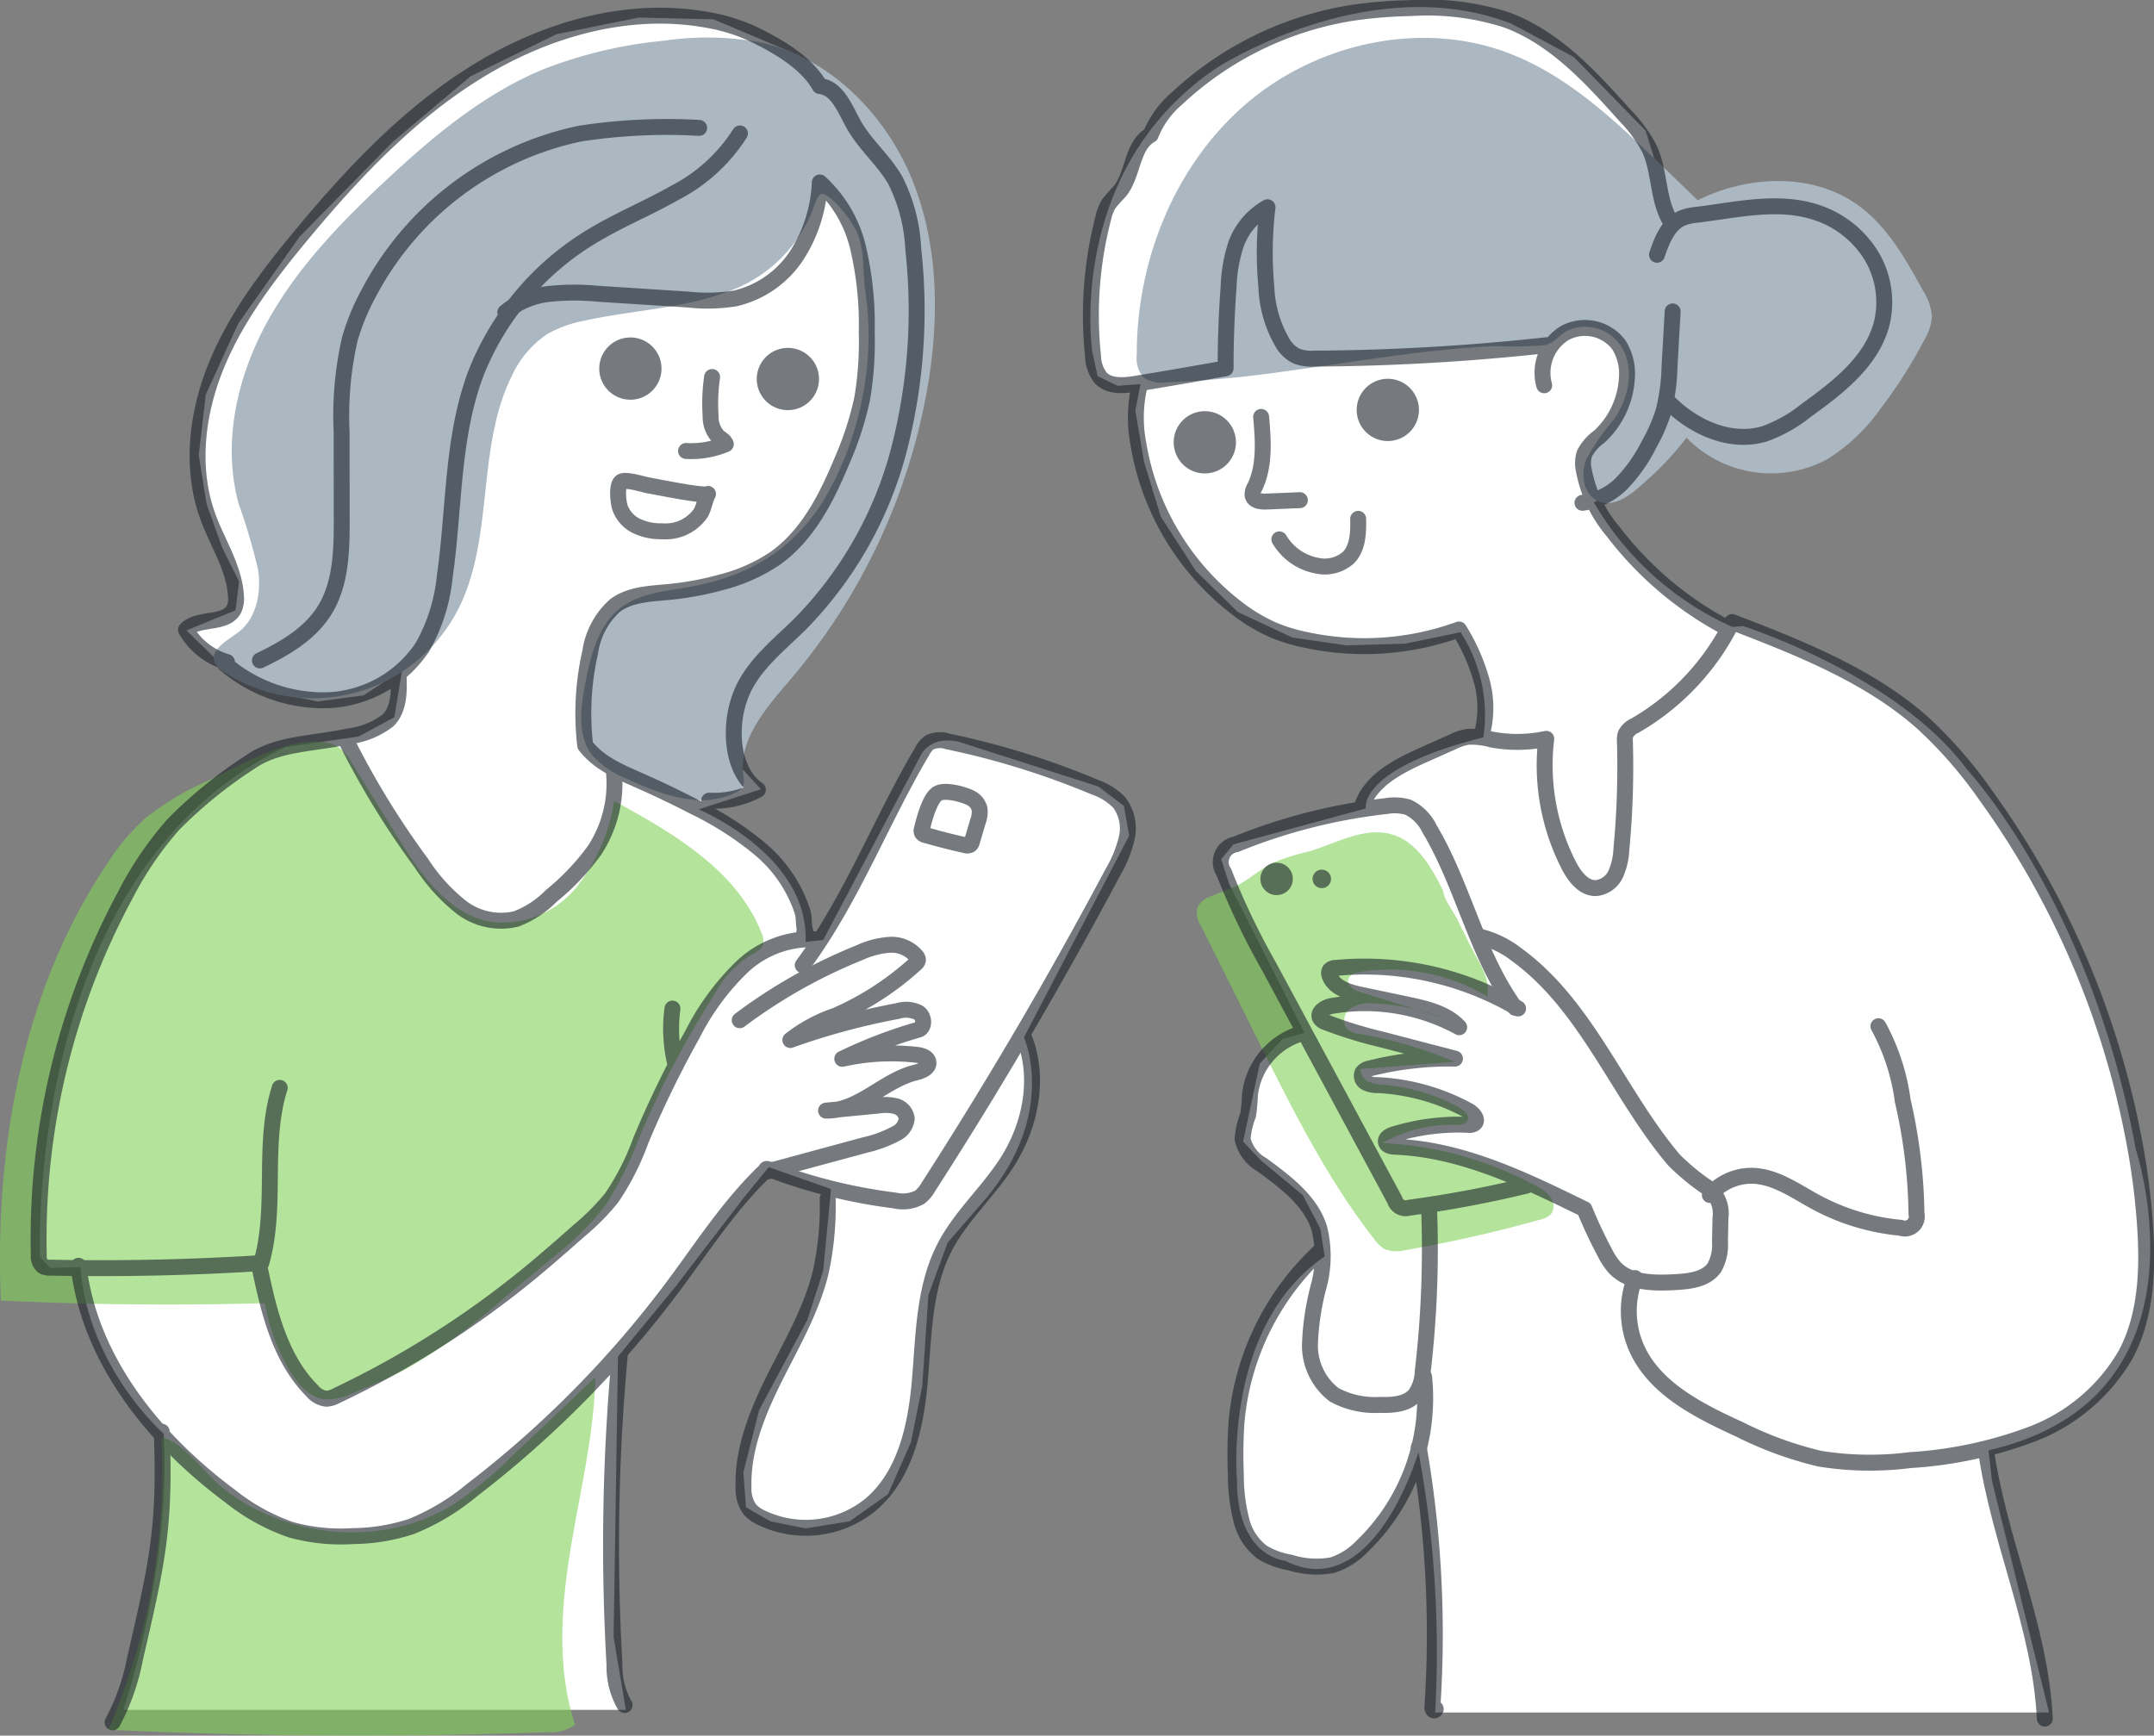 <svg xmlns="http://www.w3.org/2000/svg" width="202.815" height="163.438"><rect width="100%" height="100%" fill="#808080" stroke="none"/><g data-name="グループ 281"><g data-name="グループ 280"><path data-name="white" d="M137.527 59.534l-5.2 1.073-5.532.166-5.119-.744-5.119-2.394-3.964-3.881-3.3-5.119-1.569-5.119-.826-4.872.495-2.477-2.146.165-1.9-.908-.5-2.312s-2.559-17.009 11.642-26.67c0 0 14.367-9.412 27.826-4.211l5.863 3.133 6.771 6.936 1.321 4.293 1.073 4.624s11.89-5.945 18.909 2.477c0 0 4.624 6.028-2.808 12.386 0 0-7.183 9.743-16.348 2.146a14.27 14.27 0 01-7.019 9.083 28.54 28.54 0 0013.046 11.725l.991-.083s14.532 4.624 21.055 13.459c0 0 11.642 12.385 15.936 35.834 0 0 7.761 23.367-13.872 28.322l.331 2.889 5.367 21.8h-57.8a102.581 102.581 0 00-1.569-24.523s-4.211 14.449-12.551 10.238c0 0-4.541-.33-4.541-7.6 0 0-1.321-14.532 8.257-21.055l-.413-2.642-1.651-3.138-3.881-3.22-1.734-1.817.826-3.88.743-3.468 2.147-2.312 2.064-.578-7.1-14.037-.743-2.312 1.156-1.4 12.468-3.386s-.826-3.715 11.064-6.688a14.434 14.434 0 00-2.147-9.908M90.298 69.855l13.128 4.209 2.395 1.816.5 2.808-9.908 18.99s3.3 7.266-3.881 15.523l-3.3 3.8-1.817 4.954-.578 8.587-1.073 5.284-2.147 4.872-3.633 2.56-4.129.661-3.3-.661-2.312-1.322-.248-3.3 1.486-5.863 4.542-8.5 1.486-4.624.737-7.685-5.862-2.064-2.23 2.725-6.6 8.587-5.367 6.523-.413 26.422 1.156 6.853H11.61s4.541-13.211 3.8-26.008c0 0-7.1-6.194-7.844-15.689l-2.807.082-.991-.991S2.199 82.074 26.887 70.35l6.853-.99 3.386-1.817.743-4.459-3.633 2.394-4.294.579-3.715-.743-5.863-3.22-2.807-2.726 2.807-1.156 1.817-.742.33-2.725-1.569-3.138-1.486-4.129-.743-4.624.661-5.7 3.055-6.687 5.779-8.175 8.753-8.917 7.348-6.194 8.092-3.962 7.759-1.565 7.019.164 7.431 3.138 3.636 3.552 2.229 2.972 3.961 5.284 1.073 1.981.991 6.11s2.972 22.047-12.138 35.093l-3.216 3.137-1.321 2.725-.743 3.633.826 2.973 1.733 1.9-5.862 1.9s10.4 4.293 10.073 12.469l1.652-.165 9.165-17.34s.826-1.982 3.633-1.322" fill="#fff"/><path data-name="パス 2341" d="M109.697 36.009a2.83 2.83 0 01-2.044-.483 2.779 2.779 0 01-.618-2.1c-.026-8.857 3.556-17.838 10.266-23.619s16.583-7.958 24.843-4.766c5.523 2.134 9.947 6.341 14.214 10.445l3.5 3.372c4.759-2.381 10.869-2.622 15.164.518 2.7 1.976 4.4 5.007 6.018 7.941a5.242 5.242 0 01.864 2.5 4.954 4.954 0 01-.713 2.182 44.873 44.873 0 01-4.125 6.485 17.471 17.471 0 01-5 4.75 11.135 11.135 0 01-13.266-2.013 30.077 30.077 0 01-4.171 4.388c-1.153 1.061-2.694 2.2-4.136 1.589-1.4-.594-1.7-2.552-1.123-3.965a21.124 21.124 0 012.6-3.746c1.323-1.919 1.926-4.534.839-6.594a4.058 4.058 0 00-5.224-1.764c-.867.476-1.2 1.213-2.227 1.386a40.69 40.69 0 01-4.634.075c-6.649.31-13.212 1.5-19.8 2.388a107.638 107.638 0 01-11.227 1.031z" fill="#abb7c1"/><path data-name="パス 2342" d="M135.9 83.919c-1.095-2.2-2.427-4.6-4.772-5.325-2.588-.8-5.229.777-7.82 1.565a22.655 22.655 0 00-3.462 1.086c-1.154.566-2.107 1.479-3.244 2.079-.865.457-1.817.724-2.707 1.129a2.015 2.015 0 00-1.158 1.01 2.262 2.262 0 00.337 1.718l5.512 11.045c3.188 6.388 6.405 12.825 10.8 18.45a3.147 3.147 0 001.022.958 3.213 3.213 0 001.96.076 128.152 128.152 0 0012.644-2.865 1.973 1.973 0 001.039-.536 1.342 1.342 0 00-.044-1.57 3.639 3.639 0 00-1.314-1.031 33.427 33.427 0 00-14.523-4.072 12.982 12.982 0 016.825-1.711c.438.015.979 0 1.173-.395.24-.485-.294-.982-.769-1.242a17.882 17.882 0 00-7-2.132 4.306 4.306 0 01-1.5-.294 1.266 1.266 0 01-.783-1.2l8.874-.679a41.244 41.244 0 00-8.989-2.635 2.066 2.066 0 01-1.158-.452 1.359 1.359 0 01.314-1.932 3.349 3.349 0 012.118-.49 21.514 21.514 0 016.74 1.413l-7.885-2.458c-.591-.184-1.319-.588-1.184-1.192.1-.466.665-.645 1.136-.72a17.909 17.909 0 0111.951 2.312c.316-1.758-.754-3.112-1.527-4.663l-1.308-2.623c-.305-.637-1.298-1.939-1.298-2.624z" fill="#83d059" opacity=".6"/><path data-name="パス 2343" d="M68.539 27.455c-4.313 1.619-9.026 1.748-13.524 2.744a11.245 11.245 0 00-3.46 1.243 9.438 9.438 0 00-3.362 3.955c-3.4 6.821-1.6 15.39-5.14 22.138a15.359 15.359 0 01-21.933 5.761 2.1 2.1 0 01-.9-.922c-.464-1.216 1.169-2.05 2.21-2.833 1.733-1.3 2.193-3.759 1.871-5.9a56.3 56.3 0 00-1.839-6.232c-1.537-5.668-.168-11.831 2.643-16.988s6.959-9.45 11.254-13.457c4.457-4.162 9.231-8.153 14.87-10.468a42.244 42.244 0 0111.31-2.664 27.778 27.778 0 019.006.146c6.583 1.426 11.873 6.788 14.382 13.039s2.525 13.269 1.329 19.9a57.689 57.689 0 01-12.77 26.994c-2.264 2.659-4.952 5.632-4.5 9.1a1.852 1.852 0 01-.033 1.044 1.413 1.413 0 01-.7.59c-3.216 1.586-7.047.182-10.293-1.34a8.276 8.276 0 01-3.215-2.209c-1.424-1.859-1.082-4.476-.633-6.774.515-2.635 1.222-5.491 3.36-7.115 1.836-1.393 4.288-1.539 6.553-1.963 5.419-1.012 9.453-3.326 12.426-7.968a29.1 29.1 0 003.435-8.451 29.4 29.4 0 00.6-11.341c-.333-2.1.039-4.314-1.08-6.125a10.487 10.487 0 00-2.04-2.549c-1.037-.861-1.228-.694-1.639.419a13.327 13.327 0 01-8.188 8.226z" fill="#abb7c1"/><path data-name="パス 2344" d="M37.404 78.768c2.2 3.57 4.93 7.5 9.085 8.075a9.054 9.054 0 007.838-3.355 17.407 17.407 0 003.5-8.067c5.568 3.035 11.545 6.518 13.872 12.418a1.68 1.68 0 01.145 1.142c-.174.505-.737.736-1.208.987a9.662 9.662 0 00-3.306 3.569 92.17 92.17 0 00-7.1 13.475 32.63 32.63 0 01-3.319 6.62 27.7 27.7 0 01-4.832 4.749l-4.652 3.877a55.451 55.451 0 01-9.207 6.662c-1.606.855-3.291 1.55-4.974 2.243a5.572 5.572 0 01-2.629.608c-1.5-.153-2.6-1.462-3.362-2.759a18.715 18.715 0 01-2.314-6.3q-12.429.35-24.861-.246c-.6-14.388 2.024-29.326 10.09-41.256a20.877 20.877 0 013.479-4.138 26.291 26.291 0 015.976-3.57c2.99-1.444 7.751-4.268 11.231-3.557 1.514.309 2.069 1.572 2.836 2.811q1.859 3.002 3.712 6.012z" fill="#83d059" opacity=".6"/><path data-name="パス 2345" d="M10.197 162.878q20.7.987 41.436.23a3.767 3.767 0 002.511-.711c-1.722-5.237-1.327-10.929-.446-16.371s2.23-10.84 2.365-16.351l-7.706 7.3a35.725 35.725 0 01-5.825 4.783c-6.593 4.009-15.66 3.133-21.653-1.727-1.616-1.311-3.638-4.259-5.674-4.688a60.9 60.9 0 01-5.008 27.535z" fill="#83d059" opacity=".6"/><g transform="translate(3.633 .746)" opacity=".6"><path data-name="パス 2306" d="M140.09 110.901a107.4 107.4 0 01-11.038 2.074 1.062 1.062 0 01-1.354-.718l-11.847-22a69.051 69.051 0 01-4.243-8.864 1.69 1.69 0 011.126-2.632 52.684 52.684 0 0114.135-3.6 4.519 4.519 0 012.091.11 4.351 4.351 0 012 2.018c3.2 5.364 4.409 11.806 8.075 16.864" fill="none" stroke="#1a2229" stroke-linecap="round" stroke-linejoin="round" stroke-width="1.5"/><path data-name="パス 2307" d="M173.234 95.889a20.167 20.167 0 012.285 6.992 50.034 50.034 0 011.3 10.677 1.126 1.126 0 01-1.492 1.309 20.871 20.871 0 01-8.038-2.445c-1.912-1.041-3.8-2.424-5.973-2.452a5.158 5.158 0 00-3.954 1.81" fill="none" stroke="#1a2229" stroke-linecap="round" stroke-linejoin="round" stroke-width="1.5"/><path data-name="パス 2308" d="M135.765 87.468a9.344 9.344 0 013.425 1.692c6.594 4.8 9.53 13.1 14.8 19.328a22.085 22.085 0 002.9 2.428 2.985 2.985 0 011.469 3.032l-.043 2.225a4.451 4.451 0 01-.508 2.411c-.758 1.141-2.331 1.324-3.7 1.4-2.024.107-4.331.106-5.712-1.377a6.458 6.458 0 01-.919-1.393 43.454 43.454 0 01-1.924-4.1c-5.668-2.774-11.523-5.627-17.828-5.878-.349-.014-.792-.094-.862-.435-.076-.366.357-.613.714-.723a20.69 20.69 0 017.013-.905.86.86 0 00.608-.124c.4-.339-.1-.949-.555-1.2a19.823 19.823 0 00-8.559-2.418 2.314 2.314 0 01-1.1-.226.739.739 0 01-.324-.964 1.033 1.033 0 01.6-.359 30.57 30.57 0 018.1-.946l-6.9-1.8a41.763 41.763 0 01-5.244-1.613 1.019 1.019 0 01-.551-.392c-.3-.558.5-1.054 1.129-1.16a18.627 18.627 0 0111.967 2.01c-1.219-1.32-3.1-1.757-4.854-2.128l-4.363-.921c-1.181-.25-2.546-.649-2.974-1.779a.59.59 0 010-.528.693.693 0 01.535-.223 28.48 28.48 0 0117.2 3.814" fill="none" stroke="#1a2229" stroke-linecap="round" stroke-linejoin="round" stroke-width="1.5"/><path data-name="パス 2309" d="M130.913 112.769a98.743 98.743 0 01-.584 15.626 4.069 4.069 0 01-.707 2.184c-.774.928-2.153 1-3.362.965a8.018 8.018 0 01-4.276-.954 5.847 5.847 0 01-2.274-4.8 24.6 24.6 0 01.829-5.452 10.844 10.844 0 00.038-5.466c-.831-2.583-3.189-4.315-5.372-5.929a3.763 3.763 0 01-1.84-2.428 7.734 7.734 0 01.518-2.255 16.013 16.013 0 00.176-1.928 6.838 6.838 0 014.812-5.752" fill="none" stroke="#1a2229" stroke-linecap="round" stroke-linejoin="round" stroke-width="1.5"/><path data-name="パス 2310" d="M124.557 75.371c.714-2.563 3.413-3.949 5.843-5.034l2.73-1.218a5.4 5.4 0 011.416-.481 6.8 6.8 0 012.223.243 13.035 13.035 0 005.188-.056 20.7 20.7 0 002.125 11.915c.541 1.05 1.4 2.183 2.577 2.14a2.292 2.292 0 001.844-1.338 6.4 6.4 0 00.528-2.316 82.138 82.138 0 00.333-10.157 1.758 1.758 0 01.072-.693 1.823 1.823 0 01.884-.8 23.111 23.111 0 009.139-9.749c6.321 2.433 12.951 5.032 18 9.549a41.67 41.67 0 015.845 6.715 81.363 81.363 0 0114.04 32.788 65.8 65.8 0 011.045 8.619c.2 3.853-.052 7.871-1.86 11.28a17.286 17.286 0 01-8.805 7.505 39.282 39.282 0 01-11.5 2.46 29.828 29.828 0 01-8.516-.134 34.454 34.454 0 01-7.533-2.75c-3.935-1.8-8.216-3.94-9.833-7.951a8.632 8.632 0 01-.03-6.306" fill="none" stroke="#1a2229" stroke-linecap="round" stroke-linejoin="round" stroke-width="1.5"/><path data-name="パス 2311" d="M130.455 128.906a19.361 19.361 0 01-5.841 15.963 6.809 6.809 0 01-2.8 1.769 8.279 8.279 0 01-3.97-.25 7.557 7.557 0 01-2.6-.944 5.375 5.375 0 01-1.979-2.989 17.2 17.2 0 01-.533-4.4 42.906 42.906 0 01.068-4.955 24.92 24.92 0 017.918-16.073" fill="none" stroke="#1a2229" stroke-linecap="round" stroke-linejoin="round" stroke-width="1.5"/><path data-name="パス 2312" d="M183.354 135.737c1.2 8.582 5.132 16.692 5.547 25.347" fill="none" stroke="#1a2229" stroke-linecap="round" stroke-linejoin="round" stroke-width="1.5"/><path data-name="パス 2313" d="M141.764 35.533a4.392 4.392 0 011.928-4.914 4 4 0 015.077 1.074 5.091 5.091 0 01.777 3.221 8.1 8.1 0 01-2.6 5.464 4.612 4.612 0 00-1.38 1.569 2.892 2.892 0 00-.109 1.364 12.457 12.457 0 002.793 5.99 32.644 32.644 0 0010.687 9.056" fill="none" stroke="#1a2229" stroke-linecap="round" stroke-linejoin="round" stroke-width="1.5"/><path data-name="パス 2314" d="M135.828 68.638a9.524 9.524 0 00.055-5.254 18.433 18.433 0 00-2.141-4.855 26.139 26.139 0 01-14.39.987 16.521 16.521 0 01-3.058-.922 16.337 16.337 0 01-3.5-2.1 24.57 24.57 0 01-9.246-15.476 13 13 0 01.1-5.364" fill="none" stroke="#1a2229" stroke-linecap="round" stroke-linejoin="round" stroke-width="1.5"/><path data-name="パス 2315" d="M141.974 31.762a210.061 210.061 0 01-21.822 1.26 4.111 4.111 0 01-1.71-.236 3.168 3.168 0 01-1.271-1.176 11.25 11.25 0 01-1.568-5.341 35.423 35.423 0 01.109-7.5 6.576 6.576 0 00-2.936 3.407 14.028 14.028 0 00-.722 4.011q-.288 3.867-.287 7.748-4.194.758-8.4 1.448c-1.176.193-2.567.314-3.377-.56a3.507 3.507 0 01-.707-2.067 36.406 36.406 0 01.973-13 4.362 4.362 0 01.51-1.315 14.609 14.609 0 011.019-1.145c1.311-1.6 1.124-4.324 2.927-5.34a8.694 8.694 0 012.451-3.409 31.328 31.328 0 0116.633-8.1 43.039 43.039 0 015.35-.428 24.464 24.464 0 019.016 1.09c4.57 1.659 8 5.421 11.24 9.049a12.927 12.927 0 012.3 3.168c.959 2.129.731 4.693 1.914 6.706" fill="none" stroke="#1a2229" stroke-linecap="round" stroke-linejoin="round" stroke-width="1.5"/><path data-name="パス 2316" d="M152.386 23.243c.461-1.377 1.059-2.907 2.4-3.469a5.456 5.456 0 011.448-.308c3.656-.455 7.433-1.354 10.955-.275a9.576 9.576 0 015.278 3.976 8.5 8.5 0 011.094 6.478c-.9 3.617-4.128 6.092-7.152 8.268a13.538 13.538 0 01-3.9 2.195c-3.287.983-6.879-.7-9.234-3.194" fill="none" stroke="#1a2229" stroke-linecap="round" stroke-linejoin="round" stroke-width="1.5"/><path data-name="パス 2317" d="M153.86 28.579l-.294 5.168a19.191 19.191 0 01-.545 4.168 15.988 15.988 0 01-1.379 3.175 14.966 14.966 0 01-2.475 3.569 6.342 6.342 0 01-3.8 1.941" fill="none" stroke="#1a2229" stroke-linecap="round" stroke-linejoin="round" stroke-width="1.5"/><path data-name="パス 2318" d="M115.112 38.512c.195 2.233.368 4.592-.6 6.61a1.243 1.243 0 00-.2.8c.12.5.782.582 1.293.561l3.156-.133" fill="none" stroke="#1a2229" stroke-linecap="round" stroke-linejoin="round" stroke-width="1.5"/><path data-name="パス 2319" d="M116.828 50.042a5.217 5.217 0 003.5 2.468 3.364 3.364 0 003-.747c.909-.919.944-2.361.921-3.653" fill="none" stroke="#1a2229" stroke-linecap="round" stroke-linejoin="round" stroke-width="1.5"/><path data-name="パス 2320" d="M124.859 37.853a2.181 2.181 0 102.181-2.181 2.181 2.181 0 00-2.181 2.181z" fill="#1a2229" stroke="#1a2229" stroke-linecap="round" stroke-linejoin="round" stroke-width="1.5"/><path data-name="パス 2321" d="M107.629 40.904a2.181 2.181 0 102.181-2.181 2.181 2.181 0 00-2.181 2.181z" fill="#1a2229" stroke="#1a2229" stroke-linecap="round" stroke-linejoin="round" stroke-width="1.5"/><path data-name="パス 2322" d="M68.371 34.943a2.181 2.181 0 102.181-2.181 2.181 2.181 0 00-2.181 2.181z" fill="#1a2229" stroke="#1a2229" stroke-linecap="round" stroke-linejoin="round" stroke-width="1.5"/><path data-name="パス 2323" d="M53.541 33.961a2.181 2.181 0 102.181-2.181 2.181 2.181 0 00-2.181 2.181z" fill="#1a2229" stroke="#1a2229" stroke-linecap="round" stroke-linejoin="round" stroke-width="1.5"/><circle data-name="楕円形 74" cx="1.527" cy="1.527" transform="translate(115.044 80.488)" fill="#1a2229" r="1.527"/><circle data-name="楕円形 75" cx=".872" cy=".872" transform="translate(119.951 81.142)" fill="#1a2229" r=".872"/><path data-name="パス 2324" d="M43.946 28.659a7.831 7.831 0 014.175-1.736 23.38 23.38 0 014.58-.006l8.51.548a16.27 16.27 0 004.4-.114 9.51 9.51 0 005.791-4.074 13.7 13.7 0 002.155-6.842 12.1 12.1 0 013.67 6.44 31.347 31.347 0 01.748 7.627 32.18 32.18 0 01-.424 6.273 30.551 30.551 0 01-1.906 5.872c-1.445 3.487-3.235 7.034-6.323 9.205a16.246 16.246 0 01-5.034 2.23 28.67 28.67 0 01-4.924.912c-1.764.17-3.667.217-5.087 1.278a7.254 7.254 0 00-2.332 4.358 26.016 26.016 0 00-.476 8.821c1.3 1.658 3.125 2.426 5.053 3.277q2.649 1.168 5.223 2.5a30.34 30.34 0 016.148 3.938 12.908 12.908 0 014.05 5.987c.16.555.062 1.184.232 1.736.018.061.03.145-.028.172s-.064-.115-.017-.071" fill="none" stroke="#1a2229" stroke-linecap="round" stroke-linejoin="round" stroke-width="1.5"/><path data-name="パス 2325" d="M66.037 11.82a15.831 15.831 0 01-6.12 5.584c-2.427 1.387-5.027 2.455-7.434 3.876a26.343 26.343 0 00-11.264 13.026c-2.324 6.078-2.048 12.791-2.975 19.231a16.806 16.806 0 01-2.1 6.65 11.266 11.266 0 01-8.854 5 14.262 14.262 0 01-9.737-3.415" fill="none" stroke="#1a2229" stroke-linecap="round" stroke-linejoin="round" stroke-width="1.5"/><path data-name="パス 2326" d="M20.841 61.443c2.335-1.115 4.679-2.491 6.06-4.679 1.6-2.534 1.645-5.712 1.641-8.709l-.012-8.184a32.354 32.354 0 01.777-8.7 21.286 21.286 0 011.735-4.229 29.276 29.276 0 0119.935-15.106 53.615 53.615 0 0111.221-.539" fill="none" stroke="#1a2229" stroke-linecap="round" stroke-linejoin="round" stroke-width="1.5"/><path data-name="パス 2327" d="M63.417 34.754a17.326 17.326 0 00-.14 3.662 2.753 2.753 0 00.692 1.926c.263.236.629.4.739.736a8.352 8.352 0 01-3.746.641" fill="none" stroke="#1a2229" stroke-linecap="round" stroke-linejoin="round" stroke-width="1.5"/><path data-name="パス 2328" d="M63.03 45.763c-.287.563-.367 1.214-.662 1.772a4.021 4.021 0 01-3.65 1.745 5.33 5.33 0 01-2.386-.483 3.077 3.077 0 01-1.6-1.774c-.145-.466-.337-2.032.116-2.393.39-.312 2.13.262 2.626.342.541.086 5.409 1.087 5.556.791z" fill="none" stroke="#1a2229" stroke-linecap="round" stroke-linejoin="round" stroke-width="1.5"/><path data-name="パス 2329" d="M22.706 101.691c-1.685 5.289-.2 11.167-1.741 16.5q-9.924.629-19.878.429a1.258 1.258 0 01-.683-.145 1.269 1.269 0 01-.386-1.076A68.24 68.24 0 018.197 83.48a32.5 32.5 0 014.476-6.572 42.678 42.678 0 017.168-5.84c2.652-1.859 5.678-1.7 9.276-2.466a7.591 7.591 0 003.776-1.508c1.053-1.029 1.064-2.69 1.006-4.161" fill="none" stroke="#1a2229" stroke-linecap="round" stroke-linejoin="round" stroke-width="1.5"/><path data-name="パス 2330" d="M20.732 118.203c.892 4.317 1.92 8.9 5.031 12.02a2.042 2.042 0 001.339.741 2.191 2.191 0 00.929-.279 88.408 88.408 0 0018.441-11.728c1.5-1.243 2.966-2.534 4.428-3.825a21.745 21.745 0 003.077-3.111 24.452 24.452 0 002.736-5.4 98.267 98.267 0 014.889-10.033 23.644 23.644 0 014.582-6.239 9.479 9.479 0 017.078-2.639" fill="none" stroke="#1a2229" stroke-linecap="round" stroke-linejoin="round" stroke-width="1.5"/><path data-name="パス 2331" d="M66.018 95.323a49.776 49.776 0 0111.343-6.389 8.006 8.006 0 012.769-.713 3.039 3.039 0 012.538 1.1.523.523 0 01.129.339.582.582 0 01-.23.349 27.542 27.542 0 01-7.533 4.885 14.438 14.438 0 00-4.252 2.291 65.793 65.793 0 0110.112-2.729 2.637 2.637 0 011.959.155c.557.376.613 1.424-.033 1.609a44.394 44.394 0 00-7.147 2.738 21.139 21.139 0 017.009-.377c.464.053 1.035.224 1.1.686.08.576-.67.847-1.236.989-2.986.744-5.322 3.637-8.4 3.578l4.94-.478a4.065 4.065 0 011.636.064 1.385 1.385 0 011.018 1.166 1.761 1.761 0 01-1.033 1.42 11.479 11.479 0 01-2.868 1.059l-9.257 2.507c-.156.042-.128-.305.019-.238-3.117 2.9-5.618 6.627-8.126 10.071A98.607 98.607 0 0140.77 139.6a21.4 21.4 0 01-5.687 3.4 18.216 18.216 0 01-5.475.9 17.771 17.771 0 01-5.856-.6 19.309 19.309 0 01-5.7-3.156c-7.155-5.309-13.261-12.852-14.294-21.7" fill="none" stroke="#1a2229" stroke-linecap="round" stroke-linejoin="round" stroke-width="1.5"/><path data-name="パス 2332" d="M11.595 134.067c.365 9.061-.474 12.54-2.516 21.375a21.1 21.1 0 01-2.11 5.993" fill="none" stroke="#1a2229" stroke-linecap="round" stroke-linejoin="round" stroke-width="1.5"/><path data-name="パス 2333" d="M71.952 90.141c4.6-6.184 7.334-13.539 11.263-20.172a2.268 2.268 0 01.666-.8 2.311 2.311 0 011.715-.1 75.181 75.181 0 0113.842 4.3 5.816 5.816 0 012.334 1.477 4.06 4.06 0 01.682 3.339 11.779 11.779 0 01-1.325 3.248q-8.056 15.151-17.356 29.601a3.359 3.359 0 01-.78.937 3.308 3.308 0 01-2.385.324 51.156 51.156 0 01-11.656-2.88" fill="none" stroke="#1a2229" stroke-linecap="round" stroke-linejoin="round" stroke-width="1.5"/><path data-name="パス 2334" d="M83.185 77.267a.532.532 0 00-.005.419.539.539 0 00.332.2q1.848.535 3.728.952a.583.583 0 00.483-.037.576.576 0 00.162-.3l.568-1.92a2.406 2.406 0 00.141-1.188 1.618 1.618 0 00-.919-1.043c-.642-.308-2.331-.774-3.012-.379-.748.427-1.295 2.504-1.478 3.296z" fill="none" stroke="#1a2229" stroke-linecap="round" stroke-linejoin="round" stroke-width="1.5"/><path data-name="パス 2335" d="M92.731 96.821c1.589 3.819.708 8.349-1.513 11.838-1.788 2.81-4.375 5.082-5.905 8.04-1.974 3.819-1.966 8.305-2.337 12.588s-1.364 8.895-4.653 11.664a9.632 9.632 0 01-10.336 1.179 3.164 3.164 0 01-1.024-.748 3.327 3.327 0 01-.588-2.053c-.11-3.633 1.329-7.127 2.956-10.377s3.488-6.442 4.331-9.977a29.429 29.429 0 00.639-6.865" fill="none" stroke="#1a2229" stroke-linecap="round" stroke-linejoin="round" stroke-width="1.5"/><path data-name="パス 2336" d="M17.735 61.591a6.5 6.5 0 01-3.858-3.038c1.186-1.208 3.738-.438 4.517-1.941a2.425 2.425 0 00.188-1.274c-.168-2.633-1.731-4.941-2.637-7.419-1.685-4.607-1.041-9.821.836-14.354s4.9-8.489 8.033-12.262c4.832-5.814 10.109-11.4 16.55-15.357S55.575-.233 63.011 1.134a16.871 16.871 0 014.384 1.379c2.25 1.1 4.933 2.657 6.158 4.843 1.661.178 2.364 2.127 3.175 3.587 1.062 1.914 2.822 3.362 3.92 5.256a15.97 15.97 0 011.711 6.534 52.4 52.4 0 01-1.353 18.883 36.589 36.589 0 01-9.275 16.376c-2.011 1.992-4.358 3.8-5.493 6.4a9.845 9.845 0 00-.777 3.668c-.06 2.085.553 4.366 2.264 5.559a8.7 8.7 0 01-4.583 1.026" fill="none" stroke="#1a2229" stroke-linecap="round" stroke-linejoin="round" stroke-width="1.5"/><path data-name="パス 2337" d="M59.684 94.23a14.032 14.032 0 00.3 5.335" fill="none" stroke="#1a2229" stroke-linecap="round" stroke-linejoin="round" stroke-width="1.5"/><path data-name="パス 2338" d="M28.959 68.97a78.515 78.515 0 007.089 11.568 17.1 17.1 0 003.689 4.094 6.156 6.156 0 005.217 1.158 9.217 9.217 0 003.314-2.169 22.73 22.73 0 004.08-4.3 11.447 11.447 0 001.83-7.332" fill="none" stroke="#1a2229" stroke-linecap="round" stroke-linejoin="round" stroke-width="1.5"/><path data-name="パス 2339" d="M54.742 126.643a195.653 195.653 0 00-.516 29.35 7.3 7.3 0 00.95 3.816" fill="none" stroke="#1a2229" stroke-linecap="round" stroke-linejoin="round" stroke-width="1.5"/><path data-name="パス 2340" d="M129.952 135.545a102.877 102.877 0 011.288 24.4.382.382 0 00.094.346c.1.073.283-.071.191-.156" fill="none" stroke="#1a2229" stroke-linecap="round" stroke-linejoin="round" stroke-width="1.5"/></g></g></g></svg>